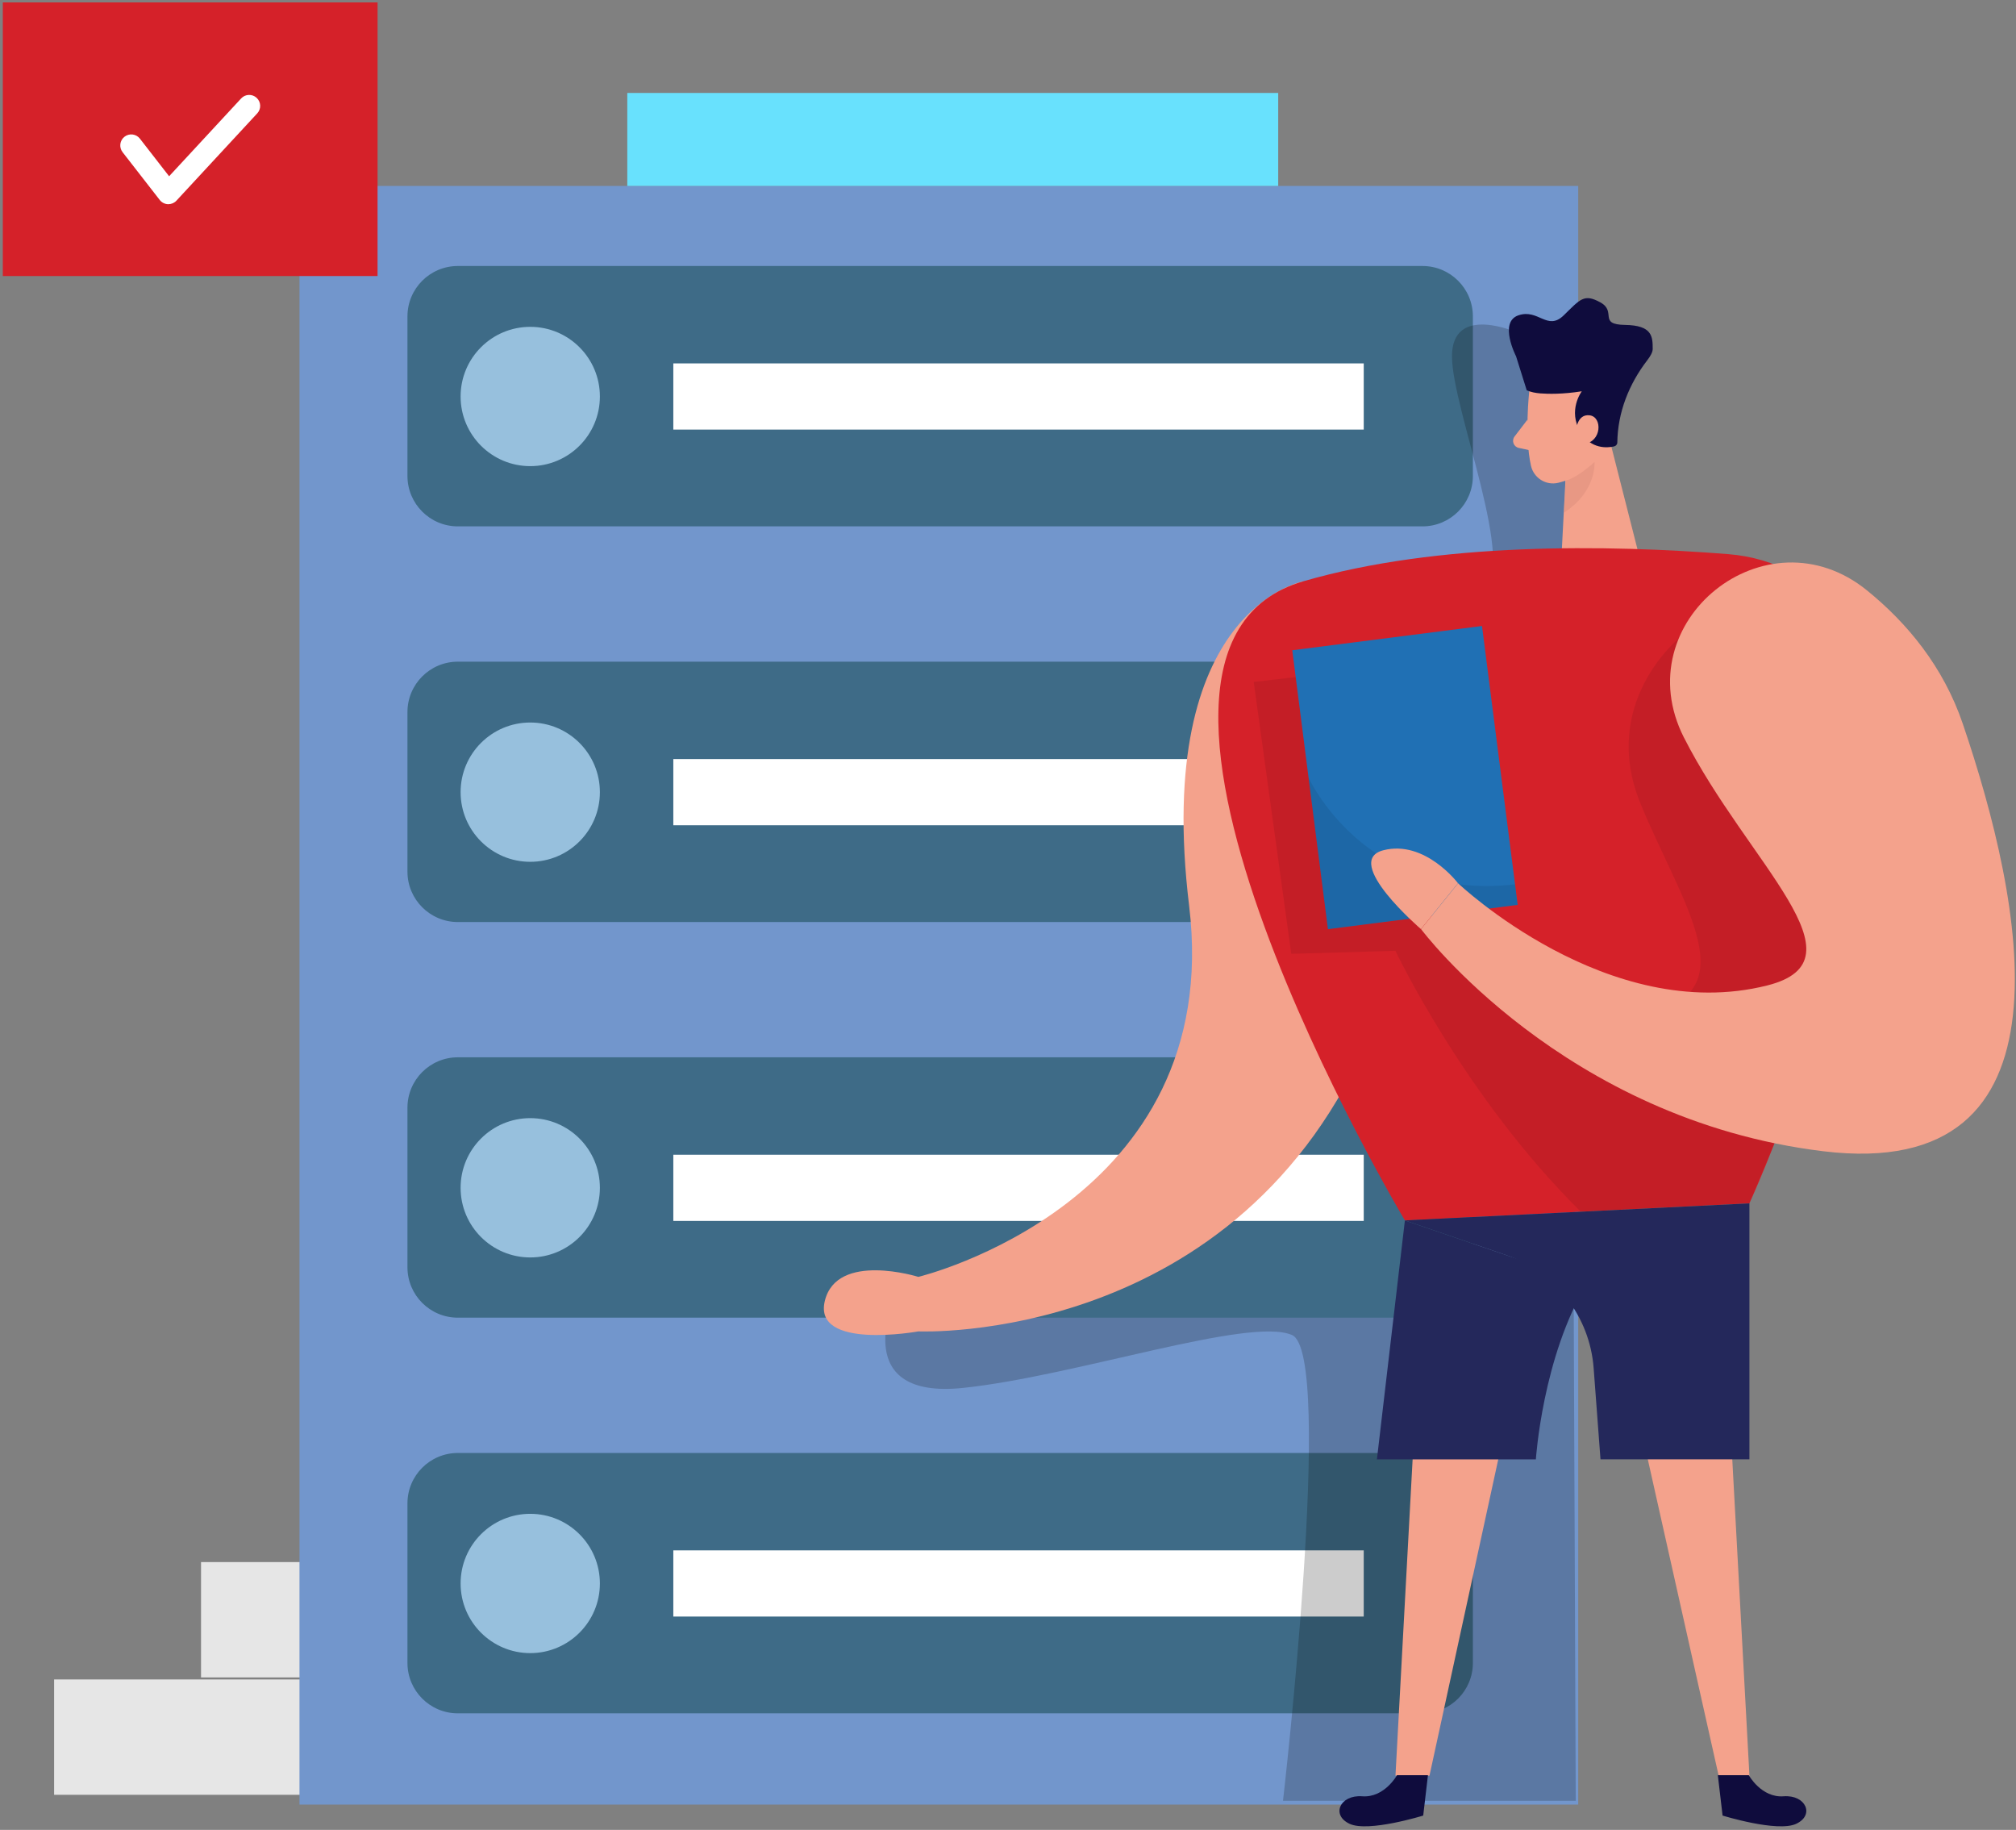 <svg width="530" height="481" viewBox="0 0 530 481" fill="none" xmlns="http://www.w3.org/2000/svg">
<rect x="0" y="0" width="530" height="481" fill="#808080" stroke="none"/>
<path d="M52.851 410.605H148.479V440.925H52.851V410.605Z" fill="#E6E6E6"/>
<path d="M14.227 441.455H148.479V471.775H14.227V441.455Z" fill="#E6E6E6"/>
<path d="M78.734 48.879H414.91V474.35H78.734V48.879Z" fill="#7296CC"/>
<path d="M120.364 69.921H373.971C381.285 69.921 387.215 75.85 387.215 83.165V125.114C387.215 132.429 381.285 138.358 373.971 138.358H120.364C113.049 138.358 107.12 132.429 107.12 125.114V83.165C107.12 75.85 113.049 69.921 120.364 69.921Z" fill="#3E6B87"/>
<path d="M164.914 24.436H336.039V48.878H164.914V24.436Z" fill="#68E1FD"/>
<path d="M139.4 122.528C129.289 122.528 121.092 114.332 121.092 104.221C121.092 94.11 129.289 85.913 139.4 85.913C149.51 85.913 157.707 94.11 157.707 104.221C157.707 114.332 149.51 122.528 139.4 122.528Z" fill="#97C0DD"/>
<path d="M177.013 95.522H358.523V112.918H177.013V95.522Z" fill="white"/>
<path d="M120.364 173.926H373.971C381.285 173.926 387.215 179.855 387.215 187.17V229.119C387.215 236.434 381.285 242.363 373.971 242.363H120.364C113.049 242.363 107.12 236.434 107.12 229.119V187.17C107.12 179.855 113.049 173.926 120.364 173.926Z" fill="#3E6B87"/>
<path d="M139.4 226.533C129.289 226.533 121.092 218.336 121.092 208.225C121.092 198.115 129.289 189.918 139.4 189.918C149.51 189.918 157.707 198.115 157.707 208.225C157.707 218.336 149.51 226.533 139.4 226.533Z" fill="#97C0DD"/>
<path d="M177.013 199.527H358.523V216.923H177.013V199.527Z" fill="white"/>
<path d="M120.364 381.925H373.971C381.285 381.925 387.215 387.854 387.215 395.169V437.118C387.215 444.433 381.285 450.362 373.971 450.362H120.364C113.049 450.362 107.12 444.433 107.12 437.118V395.169C107.12 387.854 113.049 381.925 120.364 381.925Z" fill="#3E6B87"/>
<path d="M139.4 434.532C129.289 434.532 121.092 426.335 121.092 416.224C121.092 406.114 129.289 397.917 139.4 397.917C149.51 397.917 157.707 406.114 157.707 416.224C157.707 426.335 149.51 434.532 139.4 434.532Z" fill="#97C0DD"/>
<path d="M177.013 407.526H358.523V424.922H177.013V407.526Z" fill="white"/>
<g opacity="0.2">
<path d="M398.969 87.453C398.969 87.453 381.721 79.703 381.721 93.65C381.721 107.596 399.301 149.644 389.63 155.57C379.959 161.496 338.145 151.122 331.504 193.035C324.864 234.948 340.264 332.682 234.829 342.156C234.829 342.156 223.581 367.93 253.186 364.825C282.804 361.708 328.412 346.062 339.66 350.916C350.909 355.77 337.295 473.352 337.295 473.352H414.258L413.728 343.918L415.576 139.308L398.969 87.453Z" fill="#000001"/>
</g>
<path d="M120.364 277.92H373.971C381.285 277.92 387.215 283.849 387.215 291.164V333.114C387.215 340.428 381.285 346.358 373.971 346.358H120.364C113.049 346.358 107.12 340.428 107.12 333.114V291.164C107.12 283.849 113.049 277.92 120.364 277.92Z" fill="#3E6B87"/>
<path d="M139.4 330.526C129.289 330.526 121.092 322.33 121.092 312.219C121.092 302.108 129.289 293.911 139.4 293.911C149.51 293.911 157.707 302.108 157.707 312.219C157.707 322.33 149.51 330.526 139.4 330.526Z" fill="#97C0DD"/>
<path d="M177.013 303.533H358.523V320.929H177.013V303.533Z" fill="white"/>
<path d="M402.038 102.84C402.038 102.84 400.708 114.581 402.494 122.453C403.221 125.644 406.437 127.677 409.628 126.913C413.582 125.965 418.646 123.525 420.124 117.316L423.919 107.09C423.919 107.09 426.075 100.598 419.545 95.645C413.016 90.68 402.494 95.645 402.051 102.828L402.038 102.84Z" fill="#F4A28C"/>
<path d="M342.63 152.809C342.63 152.809 303.144 159.917 312.619 238.1C322.093 316.283 241.434 335.637 241.434 335.637C241.434 335.637 220.009 328.923 216.843 341.958C213.689 354.992 241.434 349.966 241.434 349.966C241.434 349.966 326.109 353.809 360.469 271.278C360.469 271.278 381.721 172.558 342.618 152.809H342.63Z" fill="#F4A28C"/>
<path d="M421.737 109.997L431.285 147.511L410.243 151.306L411.746 122.477L421.737 109.997Z" fill="#F4A28C"/>
<path d="M425.189 116.293C425.189 116.81 424.819 117.242 424.314 117.352C422.515 117.747 418.302 118.092 415.567 113.656C412.019 107.903 415.85 102.852 415.85 102.852C410.787 103.653 407.004 103.566 404.947 103.406C403.715 103.308 402.495 103.086 401.374 102.593L398.565 93.649C398.565 93.649 393.933 84.668 399.193 82.881C404.466 81.095 406.783 87.095 411.107 82.881C415.431 78.668 416.417 77.091 420.766 79.505C425.115 81.933 420.051 85.296 427.221 85.407C434.392 85.518 434.49 88.462 434.49 91.727C434.49 92.54 433.924 93.587 433.061 94.696C428.256 100.942 425.287 108.408 425.189 116.293Z" fill="#0F0C3D"/>
<path d="M414.322 113.275C414.322 113.275 414.531 108.729 417.931 109.172C421.344 109.616 421.085 116.182 416.428 116.675L414.322 113.287V113.275Z" fill="#F4A28C"/>
<path d="M401.58 110.281L398.168 114.741C397.33 115.85 397.921 117.451 399.277 117.734L403.773 118.695L401.58 110.269V110.281Z" fill="#F4A28C"/>
<g opacity="0.31">
<path d="M411.611 126.321C411.611 126.321 414.321 125.865 419.188 121.442C419.188 121.442 419.89 129.142 411.094 134.797L411.611 126.333V126.321Z" fill="#CE8172"/>
</g>
<path d="M452.809 335.639L459.918 466.736L451.799 466.625L422.81 337.216L452.809 335.639Z" fill="#F4A28C"/>
<path d="M373.973 335.639L366.865 466.736H375.809L403.973 337.216L373.973 335.639Z" fill="#F4A28C"/>
<path d="M494.204 194.057C497.001 169.552 478.989 147.61 454.398 145.664C422.625 143.151 378.223 142.473 342.631 152.797C279.848 171.006 369.341 320.793 369.341 320.793L459.917 316.308C459.917 316.308 486.91 257.899 494.204 194.057Z" fill="#D52129"/>
<g opacity="0.08">
<path d="M441.363 167.815C441.363 167.815 420.432 184.792 431.285 211.243C442.139 237.706 460.57 261.853 431.285 266.523C402.001 271.192 375.069 240.897 369.34 204.368C363.612 167.839 353.682 176.488 353.682 176.488L329.596 179.248L339.464 250.716L366.852 249.927C366.852 249.927 385.048 288.341 415.565 318.488L459.905 316.295L466.508 300.501L490.311 236.499L441.351 167.79L441.363 167.815Z" fill="#000001"/>
</g>
<path d="M459.917 316.309V383.588H420.764L418.966 359.626C417.943 346.024 408.913 334.333 396.014 329.922L369.353 320.793L459.93 316.309H459.917Z" fill="#24285B"/>
<path d="M339.732 170.924L389.615 164.543L398.993 237.853L349.11 244.235L339.732 170.924Z" fill="#2070B4"/>
<g opacity="0.08">
<path d="M343.999 204.381C343.999 204.381 358.869 237.066 398.281 232.446L398.971 237.842L349.087 244.224L343.999 204.381Z" fill="#000001"/>
</g>
<path d="M369.342 320.805L361.987 383.6H403.776C403.776 383.6 405.513 356.594 417.291 337.215L369.354 320.805H369.342Z" fill="#24285B"/>
<path d="M442.694 193.859C427.232 163.392 464.34 133.652 490.853 155.212C501.374 163.762 510.873 175.17 515.998 190.213C531.792 236.634 547.599 310.936 479.284 302.608C410.958 294.28 373.591 244.224 373.591 244.224L383.324 232.175C383.324 232.175 422.699 269.578 464.611 259.032C491.272 252.318 459.449 226.852 442.706 193.872L442.694 193.859Z" fill="#F4A28C"/>
<path d="M367.271 466.625C367.271 466.625 363.945 472.613 358.117 472.169C352.29 471.725 349.863 477.097 354.803 479.401C359.731 481.705 374.158 477.233 374.158 477.233L375.402 466.625H367.283H367.271Z" fill="#0F0C3D"/>
<path d="M459.746 466.625C459.746 466.625 463.073 472.613 468.9 472.169C474.727 471.725 477.154 477.097 472.214 479.401C467.286 481.705 452.859 477.233 452.859 477.233L451.615 466.625H459.734H459.746Z" fill="#0F0C3D"/>
<path d="M383.312 232.174C383.312 232.174 374.627 220.667 363.662 223.501C352.71 226.347 373.567 244.223 373.567 244.223L383.3 232.174H383.312Z" fill="#F4A28C"/>
<path d="M0.737 0.634H99.26V72.558H0.737V0.634Z" fill="#D52129"/>
<path d="M44.274 53.672C44.274 53.672 44.188 53.672 44.151 53.672C43.301 53.635 42.512 53.228 41.995 52.563L32.225 39.997C31.252 38.74 31.473 36.917 32.73 35.943C33.987 34.958 35.81 35.192 36.783 36.449L44.459 46.329L63.395 25.878C64.466 24.708 66.302 24.634 67.472 25.718C68.643 26.802 68.717 28.625 67.633 29.796L46.381 52.748C45.839 53.339 45.062 53.672 44.262 53.672H44.274Z" fill="white"/>
</svg>
